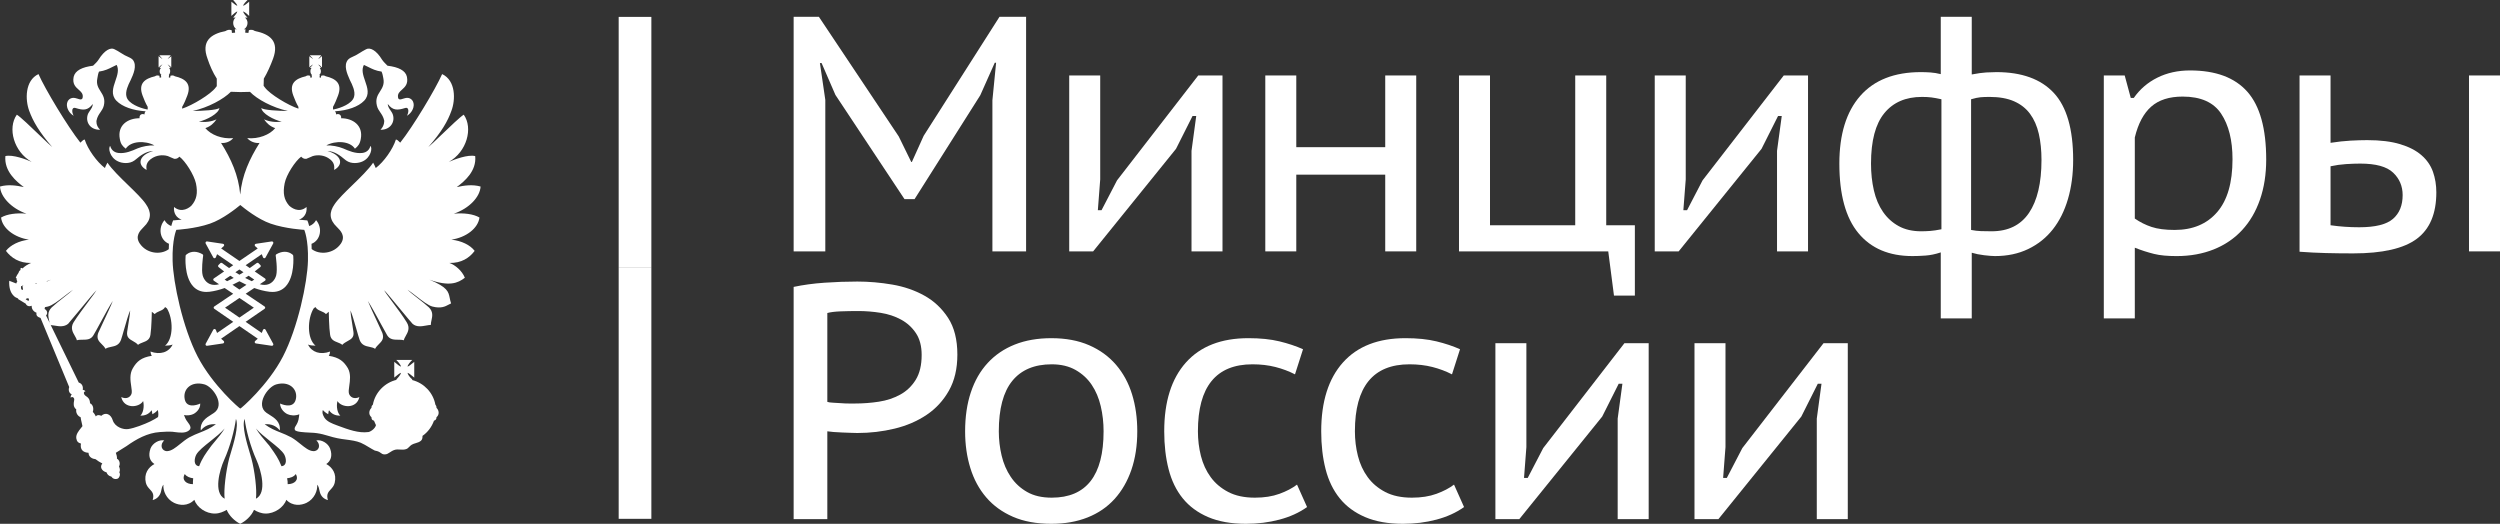 <svg width="210" height="44" viewBox="0 0 210 44" fill="none" xmlns="http://www.w3.org/2000/svg">
<rect x="0" y="0" width="210" height="44" fill="#333333" stroke="none"/>
<path fill-rule="evenodd" clip-rule="evenodd" d="M24.602 21.415C24.591 21.403 24.344 21.149 23.912 21.149C23.688 21.149 23.453 21.221 23.218 21.356C23.176 21.378 23.151 21.425 23.159 21.472C23.161 21.484 23.329 22.634 23.201 23.127C23.105 23.499 22.788 23.933 22.212 23.933C22.089 23.933 21.963 23.914 21.83 23.877C21.83 23.877 21.825 23.877 21.825 23.874L22.259 23.582C22.292 23.56 22.312 23.525 22.312 23.486C22.312 23.447 22.292 23.412 22.259 23.39L21.398 22.801C21.669 22.597 21.842 22.452 21.864 22.432C21.889 22.41 21.906 22.381 21.906 22.348C21.906 22.317 21.894 22.285 21.869 22.263L21.716 22.108C21.694 22.086 21.662 22.074 21.635 22.074C21.61 22.074 21.583 22.084 21.563 22.098C21.56 22.099 21.542 22.113 21.51 22.137C21.422 22.201 21.233 22.341 20.98 22.516L20.635 22.277L21.988 21.352L22.094 21.619C22.112 21.661 22.148 21.69 22.198 21.693H22.203C22.245 21.693 22.285 21.668 22.304 21.632L22.949 20.452C22.971 20.413 22.966 20.366 22.941 20.329C22.919 20.298 22.883 20.28 22.845 20.28H22.828L21.494 20.479C21.449 20.484 21.41 20.516 21.398 20.56C21.388 20.602 21.4 20.648 21.432 20.68L21.649 20.87L20.111 21.921L18.577 20.87L18.792 20.68C18.824 20.648 18.839 20.602 18.824 20.56C18.814 20.516 18.777 20.484 18.73 20.479L17.396 20.28H17.379C17.34 20.28 17.302 20.298 17.283 20.329C17.258 20.366 17.255 20.413 17.275 20.452L17.917 21.632C17.94 21.668 17.979 21.693 18.021 21.693H18.029C18.073 21.69 18.112 21.661 18.13 21.619L18.236 21.352L19.589 22.277L19.244 22.516C18.895 22.277 18.668 22.103 18.663 22.098C18.641 22.084 18.616 22.074 18.592 22.074C18.56 22.074 18.53 22.086 18.508 22.108L18.352 22.263C18.33 22.285 18.318 22.317 18.318 22.348C18.32 22.381 18.335 22.41 18.357 22.432C18.36 22.435 18.367 22.44 18.376 22.448C18.431 22.494 18.59 22.625 18.826 22.801L17.962 23.39C17.932 23.412 17.912 23.447 17.912 23.486C17.915 23.525 17.932 23.56 17.964 23.582L18.399 23.874C18.399 23.877 18.396 23.877 18.394 23.877C18.261 23.914 18.135 23.933 18.014 23.933C17.438 23.933 17.12 23.499 17.023 23.127C16.906 22.675 17.039 21.674 17.062 21.498L17.065 21.48C17.065 21.475 17.066 21.472 17.066 21.472C17.073 21.425 17.05 21.378 17.009 21.356C16.772 21.221 16.536 21.149 16.314 21.149C15.882 21.149 15.633 21.403 15.623 21.415C15.603 21.433 15.591 21.459 15.591 21.484C15.584 21.555 15.452 23.216 16.226 24.056C16.512 24.366 16.885 24.523 17.337 24.523C17.416 24.523 17.502 24.52 17.587 24.509C18.026 24.456 18.456 24.341 18.871 24.194L19.588 24.675L17.999 25.744C17.967 25.768 17.947 25.803 17.947 25.842C17.947 25.879 17.964 25.916 17.999 25.938L19.592 27.034L18.234 27.969L18.13 27.707C18.112 27.667 18.073 27.638 18.029 27.636L18.028 27.634L18.026 27.633C18.026 27.633 18.024 27.633 18.021 27.633C17.979 27.633 17.94 27.657 17.917 27.694L17.275 28.876C17.255 28.913 17.258 28.962 17.283 28.997C17.302 29.028 17.34 29.046 17.379 29.046H17.396L18.73 28.849C18.777 28.842 18.814 28.81 18.824 28.768C18.839 28.724 18.824 28.677 18.792 28.645L18.572 28.451L20.111 27.392L21.652 28.451L21.432 28.645C21.398 28.677 21.385 28.724 21.398 28.768C21.41 28.81 21.447 28.842 21.494 28.849L22.828 29.046H22.845C22.883 29.046 22.919 29.028 22.941 28.997C22.966 28.962 22.968 28.913 22.949 28.876L22.304 27.694C22.285 27.657 22.245 27.633 22.203 27.633L22.2 27.633L22.199 27.634L22.198 27.636C22.148 27.638 22.112 27.667 22.094 27.707L21.988 27.969L20.632 27.034L22.225 25.938C22.257 25.916 22.277 25.879 22.277 25.842C22.277 25.803 22.257 25.768 22.225 25.744L20.637 24.675L21.356 24.194C21.768 24.341 22.2 24.456 22.638 24.509C22.724 24.52 22.808 24.523 22.887 24.523C23.34 24.523 23.715 24.366 23.999 24.056C24.774 23.216 24.64 21.555 24.634 21.484C24.631 21.459 24.618 21.433 24.602 21.415ZM21.15 23.621C20.963 23.537 20.775 23.445 20.59 23.346L20.653 23.306C20.732 23.256 20.807 23.208 20.882 23.162L21.356 23.484L21.15 23.621ZM20.111 24.321L19.525 23.924C19.731 23.828 19.925 23.727 20.111 23.626C20.298 23.727 20.494 23.828 20.701 23.924L20.111 24.321ZM21.323 25.845L20.111 26.677L18.903 25.845L20.111 25.029L21.323 25.845ZM18.871 23.484L19.343 23.162C19.434 23.22 19.53 23.282 19.634 23.346C19.449 23.445 19.263 23.537 19.076 23.621L18.871 23.484ZM20.111 22.636L20.452 22.867C20.369 22.921 20.279 22.975 20.187 23.03C20.162 23.045 20.137 23.061 20.111 23.076C20.093 23.065 20.075 23.054 20.058 23.043L20.022 23.021C19.936 22.969 19.853 22.918 19.772 22.867L20.111 22.636Z" fill="white"/>
<path fill-rule="evenodd" clip-rule="evenodd" d="M40.276 18.273C39.779 17.976 38.956 17.87 38.123 17.951C39.431 17.501 40.323 16.534 40.369 15.669C39.688 15.475 38.979 15.579 38.366 15.716C39.001 15.244 40.044 14.379 39.917 13.111C39.305 12.962 38.179 13.389 37.704 13.598C39.211 12.755 39.755 10.763 38.956 9.633C38.672 9.799 37.783 10.652 37.041 11.364C36.547 11.838 36.117 12.25 35.978 12.352C37.092 11.085 37.613 10.174 37.914 9.321C38.273 8.39 38.295 6.766 37.139 6.223C36.593 7.469 34.681 10.657 33.617 11.984C33.587 11.957 33.559 11.928 33.53 11.9C33.449 11.816 33.368 11.735 33.256 11.719C33.002 12.527 32.249 13.598 31.564 14.114C31.555 14.095 31.542 14.067 31.527 14.033C31.488 13.942 31.428 13.806 31.344 13.664C30.964 14.229 30.268 14.904 29.602 15.55C28.992 16.142 28.407 16.71 28.113 17.145C27.637 17.823 27.637 18.436 28.299 19.069L28.322 19.092C28.594 19.362 29.061 19.825 28.634 20.462C28.037 21.332 26.834 21.432 26.179 20.921C26.179 20.767 26.174 20.619 26.167 20.482C26.938 20.184 27.118 19.14 26.55 18.492C26.424 18.73 26.22 18.905 25.972 18.99C25.909 18.733 25.852 18.601 25.842 18.578L25.841 18.575L25.811 18.511L25.744 18.509C25.744 18.509 25.723 18.507 25.689 18.504C25.595 18.498 25.385 18.482 25.108 18.45C25.535 18.31 25.809 17.917 25.749 17.386C25.09 17.951 24.429 17.411 24.278 17.261C23.863 16.777 23.747 16.234 23.909 15.404C24.048 14.679 24.801 13.527 25.298 13.158C25.304 13.164 25.311 13.171 25.318 13.178C25.39 13.249 25.504 13.363 25.725 13.343C25.808 13.317 25.923 13.265 26.039 13.212C26.119 13.176 26.2 13.139 26.271 13.111C26.77 12.962 27.256 13.077 27.57 13.274C28.118 13.607 28.091 13.975 28.071 14.25L28.069 14.276C28.933 13.792 28.634 12.986 27.501 12.687C28.117 12.687 28.646 13.13 28.918 13.358C28.988 13.417 29.041 13.461 29.074 13.48C29.504 13.792 30.117 13.723 30.475 13.551C31.162 13.226 31.3 12.421 31.114 12.259C31.045 12.549 30.826 12.802 30.428 12.849C29.853 12.916 29.294 12.672 28.849 12.478L28.82 12.466C28.439 12.305 27.822 12.19 27.407 12.215C28.183 11.787 29.388 11.834 29.815 12.49C30.072 12.284 30.233 12.097 30.305 11.672C30.524 10.522 29.62 9.932 28.657 9.932C28.682 9.655 28.484 9.517 28.23 9.611C28.23 9.493 28.198 9.402 28.133 9.355C28.143 9.354 28.154 9.352 28.166 9.349C28.18 9.346 28.194 9.343 28.205 9.343C29.178 9.276 30.094 8.977 30.59 8.459C31.067 7.953 30.866 7.371 30.668 6.8C30.505 6.328 30.344 5.862 30.568 5.451C30.698 5.508 30.819 5.568 30.939 5.629C31.258 5.79 31.573 5.948 32.051 6.014C32.12 6.155 32.179 6.429 32.201 6.579C32.303 7.079 32.115 7.376 31.925 7.676C31.724 7.992 31.522 8.31 31.658 8.871C31.713 9.106 31.825 9.268 31.942 9.437C32.072 9.624 32.206 9.819 32.273 10.129C32.273 10.129 32.32 10.541 31.959 10.901C32.795 10.922 33.234 10.22 32.977 9.564C32.936 9.469 32.872 9.375 32.807 9.279C32.691 9.108 32.572 8.932 32.572 8.734C33.002 9.299 33.385 9.276 34.044 9.068C34.345 8.977 34.37 9.392 34.182 9.726C34.634 9.458 34.753 9.021 34.753 8.827C34.753 8.365 34.392 8.147 34.044 8.24C33.994 8.245 33.933 8.266 33.867 8.289C33.673 8.355 33.448 8.431 33.431 8.147C33.396 7.862 33.572 7.705 33.765 7.533C34.018 7.307 34.301 7.054 34.182 6.454C34.069 5.923 33.476 5.633 32.55 5.52C32.536 5.506 32.519 5.489 32.5 5.47L32.499 5.469C32.389 5.361 32.206 5.18 32.1 5.024C31.591 4.184 31.068 3.965 30.754 4.137C30.546 4.24 30.394 4.337 30.247 4.43C30.132 4.502 30.02 4.573 29.887 4.643C29.817 4.68 29.747 4.711 29.677 4.742C29.505 4.819 29.342 4.892 29.225 5.024C28.845 5.49 29.159 6.198 29.37 6.676C29.384 6.707 29.398 6.737 29.41 6.766L29.421 6.787C29.567 7.072 29.883 7.687 29.737 8.147C29.573 8.711 28.634 9.068 28.069 9.184C28.05 9.184 28.036 9.187 28.021 9.19C28.006 9.193 27.991 9.196 27.973 9.196V8.977C28.136 8.687 28.276 8.343 28.393 8.031C28.775 7.016 28.205 6.604 27.363 6.407C27.256 6.339 27.14 6.314 27.003 6.36H26.977L26.955 6.532L26.839 6.498L26.864 6.292H26.814C26.911 6.223 26.955 6.108 26.955 5.992C26.955 5.867 26.911 5.774 26.864 5.705H26.977L26.93 5.658C26.912 5.615 26.871 5.574 26.809 5.513L26.792 5.496C26.77 5.474 26.747 5.427 26.747 5.405L26.752 5.41C26.773 5.431 26.795 5.453 26.839 5.474C26.855 5.489 26.873 5.505 26.891 5.52C26.927 5.551 26.963 5.582 26.977 5.611L27.047 5.658V4.714L26.977 4.771C26.968 4.78 26.95 4.795 26.928 4.811C26.899 4.834 26.866 4.86 26.839 4.886C26.811 4.914 26.792 4.925 26.776 4.935C26.766 4.941 26.756 4.946 26.747 4.956C26.747 4.942 26.756 4.927 26.768 4.907C26.775 4.894 26.783 4.879 26.792 4.862C26.864 4.818 26.911 4.747 26.93 4.714L26.977 4.643H26.029L26.076 4.714C26.103 4.734 26.135 4.768 26.167 4.801C26.187 4.823 26.208 4.845 26.226 4.862C26.249 4.908 26.271 4.933 26.296 4.956C26.287 4.948 26.275 4.942 26.263 4.937C26.241 4.927 26.217 4.916 26.201 4.886C26.159 4.862 26.127 4.838 26.099 4.817C26.073 4.798 26.051 4.782 26.029 4.771L25.982 4.714V5.658L26.029 5.611L26.035 5.605L26.047 5.594C26.088 5.555 26.131 5.514 26.201 5.474C26.213 5.463 26.231 5.451 26.248 5.44C26.265 5.428 26.283 5.416 26.296 5.405C26.283 5.417 26.27 5.435 26.258 5.453C26.248 5.469 26.237 5.485 26.226 5.496C26.193 5.546 26.154 5.582 26.119 5.616C26.104 5.63 26.089 5.644 26.076 5.658L26.029 5.705H26.179C26.098 5.774 26.076 5.867 26.076 5.992C26.076 6.108 26.12 6.223 26.201 6.292H26.179L26.201 6.498L26.076 6.532L26.051 6.36H26.029C25.89 6.314 25.774 6.339 25.68 6.407C24.823 6.604 24.256 7.016 24.638 8.031C24.755 8.343 24.895 8.687 25.067 8.977V9.127C24.209 8.849 22.667 7.915 22.252 7.35C22.205 7.294 22.17 7.248 22.148 7.213L22.144 7.215L22.161 6.604C22.46 6.108 22.727 5.496 22.937 4.933C23.48 3.469 22.679 2.86 21.407 2.604C21.279 2.514 21.116 2.467 20.908 2.535L20.864 2.766L20.598 2.744L20.62 2.445C20.573 2.467 20.528 2.467 20.481 2.467C20.664 2.376 20.793 2.154 20.793 1.926C20.793 1.764 20.711 1.567 20.573 1.477H20.793C20.664 1.361 20.457 1.118 20.412 0.958C20.573 1.002 20.817 1.221 20.931 1.339V0.14C20.911 0.156 20.888 0.176 20.862 0.198C20.736 0.304 20.545 0.466 20.412 0.484C20.457 0.349 20.664 0.116 20.793 0H19.587C19.608 0.026 19.635 0.057 19.666 0.091C19.773 0.214 19.918 0.379 19.935 0.484C19.835 0.468 19.691 0.348 19.569 0.246C19.519 0.205 19.473 0.167 19.436 0.14V1.339L19.454 1.323L19.466 1.311C19.598 1.19 19.805 0.999 19.935 0.958C19.916 1.09 19.755 1.279 19.646 1.406C19.624 1.433 19.603 1.457 19.587 1.477H19.795C19.656 1.567 19.587 1.764 19.587 1.926C19.587 2.154 19.703 2.376 19.889 2.467C19.842 2.467 19.795 2.467 19.726 2.445L19.75 2.744L19.483 2.766L19.458 2.535C19.251 2.467 19.091 2.514 18.95 2.604C17.69 2.86 16.888 3.469 17.433 4.933C17.619 5.496 17.886 6.108 18.209 6.604V7.238C18.2 7.247 18.19 7.26 18.179 7.275C18.163 7.298 18.144 7.324 18.118 7.35C17.712 7.915 16.159 8.849 15.302 9.127V8.977C15.475 8.687 15.615 8.343 15.732 8.031C16.114 7.016 15.546 6.604 14.689 6.407C14.593 6.339 14.482 6.314 14.341 6.36H14.319L14.294 6.532L14.178 6.498L14.2 6.292H14.178C14.247 6.223 14.294 6.108 14.294 5.992C14.294 5.867 14.272 5.774 14.2 5.705H14.341L14.294 5.658L14.287 5.651C14.242 5.607 14.198 5.563 14.156 5.496C14.146 5.486 14.134 5.472 14.121 5.457C14.105 5.438 14.088 5.418 14.074 5.405C14.086 5.416 14.105 5.427 14.125 5.438C14.146 5.45 14.166 5.462 14.178 5.474C14.239 5.515 14.283 5.557 14.325 5.596L14.341 5.611L14.388 5.658V4.714L14.341 4.771C14.313 4.784 14.286 4.805 14.254 4.83C14.232 4.848 14.207 4.867 14.178 4.886C14.164 4.916 14.136 4.927 14.111 4.937C14.097 4.942 14.084 4.947 14.075 4.955L14.076 4.954L14.08 4.95L14.087 4.945C14.11 4.925 14.137 4.901 14.156 4.862C14.173 4.845 14.19 4.824 14.208 4.802C14.236 4.769 14.265 4.734 14.294 4.714L14.341 4.643H13.392L13.437 4.714C13.459 4.747 13.518 4.818 13.565 4.862C13.61 4.908 13.632 4.933 13.632 4.956C13.623 4.947 13.614 4.941 13.604 4.935C13.588 4.926 13.569 4.914 13.543 4.886C13.52 4.868 13.494 4.85 13.471 4.833C13.435 4.807 13.404 4.784 13.392 4.771L13.321 4.714V5.658L13.392 5.611C13.408 5.576 13.458 5.538 13.508 5.501C13.52 5.492 13.531 5.483 13.543 5.474C13.586 5.452 13.608 5.429 13.629 5.408L13.632 5.405C13.632 5.427 13.61 5.474 13.565 5.496C13.543 5.53 13.517 5.558 13.494 5.584C13.47 5.61 13.448 5.634 13.437 5.658L13.392 5.705H13.518C13.459 5.774 13.412 5.867 13.412 5.992C13.412 6.108 13.459 6.223 13.565 6.292H13.518L13.543 6.498L13.412 6.532L13.392 6.36H13.367C13.227 6.314 13.114 6.339 13.019 6.407C12.162 6.604 11.594 7.016 11.977 8.031C12.093 8.343 12.234 8.687 12.407 8.977V9.196C12.386 9.196 12.368 9.192 12.351 9.189C12.337 9.186 12.324 9.184 12.313 9.184C11.745 9.068 10.796 8.711 10.633 8.147C10.49 7.7 10.787 7.107 10.934 6.813C10.943 6.796 10.95 6.78 10.958 6.766L10.973 6.733C11.194 6.257 11.54 5.509 11.157 5.024C11.033 4.894 10.87 4.821 10.698 4.745C10.627 4.713 10.554 4.681 10.482 4.643C10.356 4.576 10.25 4.508 10.141 4.439C9.991 4.343 9.836 4.244 9.616 4.137C9.312 3.965 8.793 4.184 8.27 5.024C8.175 5.179 7.987 5.358 7.873 5.466C7.852 5.487 7.832 5.505 7.817 5.52C6.904 5.633 6.313 5.923 6.187 6.454C6.067 7.056 6.352 7.309 6.609 7.535C6.803 7.707 6.981 7.864 6.95 8.147C6.932 8.433 6.699 8.354 6.505 8.287C6.441 8.266 6.382 8.245 6.335 8.24C5.975 8.147 5.617 8.365 5.617 8.827C5.617 9.021 5.745 9.458 6.187 9.726C6.002 9.392 6.024 8.977 6.335 9.068C6.995 9.276 7.365 9.299 7.795 8.734C7.795 8.94 7.673 9.122 7.554 9.299C7.494 9.388 7.435 9.475 7.393 9.564C7.136 10.22 7.563 10.922 8.411 10.901C8.027 10.541 8.107 10.129 8.107 10.129C8.17 9.814 8.306 9.618 8.438 9.428C8.552 9.262 8.663 9.102 8.722 8.871C8.853 8.312 8.651 7.995 8.451 7.68C8.26 7.379 8.071 7.082 8.178 6.579C8.2 6.429 8.248 6.155 8.316 6.014C8.81 5.946 9.135 5.781 9.46 5.616C9.571 5.56 9.681 5.504 9.799 5.451C10.013 5.86 9.855 6.321 9.694 6.79C9.498 7.365 9.297 7.95 9.776 8.459C10.275 8.977 11.201 9.276 12.162 9.343C12.173 9.343 12.187 9.347 12.202 9.35C12.215 9.353 12.228 9.357 12.239 9.358C12.172 9.402 12.138 9.493 12.138 9.611C11.886 9.517 11.688 9.655 11.723 9.932C10.727 9.932 9.848 10.522 10.065 11.672C10.134 12.097 10.297 12.284 10.565 12.49C10.982 11.834 12.187 11.787 12.973 12.215C12.545 12.19 11.93 12.305 11.549 12.466L11.529 12.475C11.09 12.669 10.533 12.916 9.952 12.849C9.544 12.802 9.337 12.549 9.255 12.259C9.07 12.421 9.209 13.226 9.903 13.551C10.251 13.723 10.866 13.792 11.293 13.48C11.327 13.461 11.381 13.415 11.453 13.355C11.727 13.127 12.255 12.687 12.871 12.687C11.745 12.986 11.431 13.792 12.313 14.276C12.278 13.998 12.234 13.617 12.8 13.274C13.114 13.077 13.61 12.962 14.099 13.111C14.171 13.14 14.252 13.177 14.332 13.213C14.447 13.265 14.56 13.317 14.642 13.343C14.867 13.363 14.982 13.246 15.053 13.175C15.057 13.17 15.061 13.166 15.066 13.162L15.069 13.158C15.569 13.527 16.297 14.679 16.46 15.404C16.633 16.234 16.507 16.777 16.09 17.261C15.951 17.411 15.28 17.951 14.62 17.386C14.559 17.914 14.832 18.308 15.26 18.45C14.987 18.48 14.778 18.496 14.678 18.503C14.637 18.506 14.615 18.508 14.613 18.509L14.546 18.511L14.519 18.575C14.511 18.588 14.454 18.72 14.386 18.988C14.146 18.897 13.943 18.727 13.82 18.492C13.252 19.138 13.427 20.174 14.191 20.477C14.183 20.619 14.178 20.772 14.178 20.929C13.524 21.43 12.333 21.327 11.745 20.462C11.316 19.839 11.764 19.382 12.031 19.11C12.045 19.096 12.058 19.082 12.071 19.069C12.73 18.436 12.73 17.823 12.254 17.145C11.961 16.71 11.377 16.143 10.768 15.552C10.101 14.906 9.405 14.23 9.025 13.664C8.907 13.86 8.838 14.045 8.813 14.114C8.131 13.598 7.365 12.527 7.114 11.719C7.007 11.735 6.921 11.82 6.835 11.905C6.808 11.932 6.781 11.959 6.753 11.984C5.698 10.657 3.777 7.469 3.233 6.223C2.085 6.766 2.107 8.39 2.458 9.321C2.767 10.174 3.29 11.085 4.389 12.352C4.253 12.252 3.835 11.85 3.349 11.384C2.605 10.668 1.702 9.801 1.413 9.633C0.615 10.763 1.158 12.755 2.662 13.598C2.201 13.389 1.065 12.962 0.452 13.111C0.336 14.379 1.366 15.244 2.004 15.716C1.391 15.579 0.684 15.475 0 15.669C0.047 16.534 0.949 17.501 2.223 17.951C1.413 17.87 0.591 17.976 0.091 18.273C0.186 19.172 1.205 19.946 2.431 20.131C1.608 20.221 0.879 20.58 0.499 21.074C0.949 21.661 1.608 22.11 2.618 22.088C2.386 22.169 2.119 22.329 1.89 22.548C1.865 22.525 1.818 22.503 1.774 22.503C1.724 22.525 1.704 22.594 1.724 22.641V22.675C1.628 22.744 1.573 22.822 1.564 22.906C1.47 23.039 1.374 23.196 1.321 23.331C1.334 23.337 1.345 23.346 1.357 23.355C1.368 23.363 1.379 23.372 1.391 23.378C1.381 23.457 1.398 23.545 1.457 23.631C1.417 23.674 1.395 23.735 1.373 23.798L1.366 23.815L0.776 23.584C0.744 24.118 0.862 24.557 1.134 24.83C1.249 24.961 1.373 25.011 1.451 25.041C1.516 25.067 1.548 25.081 1.517 25.118L2.157 25.508C2.27 25.751 2.503 25.751 2.662 25.682V25.729C2.662 25.982 2.838 26.188 3.068 26.27C3.023 26.479 3.115 26.616 3.406 26.709L5.814 32.514C5.72 32.789 5.814 33.033 6.024 33.123C5.975 33.192 5.931 33.263 5.931 33.401C6.024 33.333 6.163 33.308 6.232 33.505C6.245 33.544 6.233 33.608 6.219 33.687C6.184 33.885 6.133 34.177 6.407 34.391C6.358 34.657 6.499 34.932 6.775 35.05C6.775 35.131 6.82 35.321 6.861 35.496C6.89 35.617 6.917 35.731 6.926 35.796C6.891 35.846 6.846 35.901 6.798 35.96C6.61 36.192 6.368 36.491 6.407 36.811C6.455 37.101 6.568 37.192 6.8 37.26C6.706 37.779 6.995 38.01 7.437 38.035C7.437 38.413 7.795 38.55 8.027 38.572L8.029 38.573C8.248 38.735 8.341 38.803 8.596 38.931C8.363 39.206 8.526 39.565 8.953 39.681C9.001 39.84 9.117 39.98 9.359 40.037C9.5 40.267 9.752 40.267 9.903 40.199C9.996 40.152 10.159 39.887 10.018 39.656C10.112 39.54 10.065 39.322 9.996 39.184C10.134 38.931 10.018 38.619 9.823 38.529C9.848 38.388 9.776 38.17 9.73 38.035C9.867 37.949 10.017 37.854 10.158 37.766L10.161 37.764L10.163 37.763L10.164 37.762C10.365 37.636 10.545 37.523 10.633 37.469C11.456 36.883 12.382 36.362 13.437 36.292C13.704 36.268 14.2 36.246 14.482 36.268C14.543 36.275 14.607 36.283 14.674 36.292C15.073 36.343 15.549 36.404 15.845 36.177C15.951 36.108 16.021 35.993 15.998 35.877C15.971 35.726 15.866 35.587 15.763 35.45C15.685 35.346 15.609 35.244 15.569 35.14C15.544 35.067 15.499 34.961 15.455 34.866C15.756 34.919 16.033 34.875 16.205 34.794C16.391 34.725 16.843 34.391 16.82 33.897C16.46 34.069 15.591 34.3 15.499 33.423C15.405 32.652 16.09 31.996 17.157 32.284C17.886 32.468 18.95 34.011 17.977 34.681C17.91 34.727 17.838 34.772 17.764 34.818C17.313 35.101 16.787 35.431 16.868 36.155C17.179 35.774 17.594 35.59 18.138 35.637C17.656 35.991 17.242 36.156 16.807 36.331C16.52 36.445 16.224 36.564 15.892 36.742C15.616 36.903 15.367 37.104 15.133 37.293C14.748 37.603 14.404 37.881 14.05 37.895C13.61 37.917 13.367 37.398 13.795 36.996C13.367 36.904 12.8 37.239 12.637 37.686C12.429 38.297 12.59 38.734 12.973 38.978C12.454 39.253 12.071 39.796 12.254 40.567C12.322 40.816 12.462 40.967 12.592 41.107C12.794 41.325 12.972 41.517 12.824 42.007C13.183 41.913 13.412 41.673 13.518 41.326L13.525 41.291C13.57 41.062 13.616 40.827 13.728 40.717C13.679 41.201 13.958 41.913 14.62 42.238C15.069 42.456 15.779 42.547 16.322 41.985C16.542 42.618 17.292 43.159 18.07 43.137C18.428 43.137 18.777 42.984 19.044 42.828C19.229 43.297 19.703 43.771 20.177 43.999C20.664 43.771 21.141 43.297 21.336 42.828C21.593 42.984 21.951 43.137 22.299 43.137C23.05 43.159 23.838 42.618 24.048 41.985C24.591 42.547 25.298 42.456 25.749 42.238C26.412 41.913 26.689 41.201 26.643 40.717C26.761 40.824 26.807 41.051 26.853 41.275C26.857 41.292 26.86 41.309 26.864 41.326C26.955 41.673 27.184 41.913 27.545 42.007C27.399 41.521 27.578 41.328 27.778 41.112C27.909 40.97 28.05 40.819 28.113 40.567C28.299 39.796 27.916 39.253 27.407 38.978C27.778 38.734 27.953 38.297 27.73 37.686C27.57 37.239 27.003 36.904 26.572 36.996C27.003 37.398 26.77 37.917 26.317 37.895C25.965 37.881 25.623 37.605 25.239 37.296C25.004 37.106 24.753 36.904 24.475 36.742C24.144 36.563 23.847 36.445 23.56 36.33C23.125 36.156 22.71 35.99 22.23 35.637C22.773 35.59 23.203 35.774 23.502 36.155C23.583 35.43 23.055 35.1 22.602 34.817C22.529 34.771 22.457 34.726 22.39 34.681C21.43 34.011 22.484 32.468 23.225 32.284C24.278 31.996 24.974 32.652 24.87 33.423C24.755 34.3 23.909 34.069 23.527 33.897C23.527 34.391 23.976 34.725 24.164 34.794C24.381 34.898 24.781 34.951 25.142 34.799C25.139 34.824 25.135 34.849 25.131 34.873C25.122 34.933 25.115 34.986 25.115 35.003C25.078 35.395 24.949 35.6 24.855 35.752C24.769 35.89 24.711 35.983 24.777 36.13C24.909 36.285 25.532 36.315 26.035 36.34C26.284 36.352 26.503 36.363 26.619 36.386C26.968 36.432 27.287 36.526 27.605 36.619C27.848 36.69 28.09 36.761 28.346 36.811C28.582 36.86 28.823 36.892 29.064 36.923C29.496 36.98 29.924 37.036 30.305 37.192C30.521 37.284 30.753 37.424 30.981 37.561C31.154 37.665 31.325 37.768 31.485 37.848C31.782 37.897 31.898 37.983 31.993 38.054C32.079 38.118 32.149 38.17 32.32 38.17C32.493 38.17 32.609 38.092 32.744 38.001C32.861 37.922 32.993 37.833 33.187 37.779C33.322 37.747 33.465 37.755 33.609 37.763C33.771 37.773 33.935 37.782 34.088 37.733C34.211 37.705 34.294 37.621 34.38 37.532C34.443 37.468 34.507 37.402 34.59 37.354C34.688 37.295 34.803 37.261 34.92 37.226C35.078 37.179 35.239 37.131 35.366 37.017C35.482 36.916 35.504 36.72 35.486 36.583L35.491 36.614C35.933 36.305 36.269 35.856 36.455 35.335C36.571 35.312 36.662 35.209 36.662 35.094V35.05C36.778 34.956 36.847 34.816 36.847 34.681C36.847 34.507 36.778 34.37 36.662 34.254V34.207C36.662 34.116 36.615 34.047 36.571 33.988C36.386 32.986 35.62 32.18 34.634 31.927V31.88H34.612C34.612 31.834 34.59 31.809 34.555 31.809C34.414 31.672 34.251 31.456 34.232 31.315C34.349 31.35 34.523 31.494 34.663 31.61C34.714 31.652 34.76 31.691 34.797 31.718V30.394C34.76 30.422 34.714 30.46 34.663 30.502C34.524 30.618 34.349 30.763 34.232 30.797C34.251 30.635 34.506 30.347 34.634 30.232H33.281C33.407 30.347 33.661 30.635 33.684 30.797C33.565 30.763 33.39 30.617 33.251 30.502C33.2 30.46 33.155 30.422 33.118 30.394V31.718C33.155 31.691 33.2 31.653 33.25 31.611C33.39 31.496 33.565 31.35 33.684 31.315C33.661 31.477 33.407 31.765 33.281 31.88L33.328 31.903C32.32 32.133 31.508 32.964 31.322 33.988C31.253 34.047 31.206 34.116 31.206 34.207V34.254C31.09 34.37 31.021 34.507 31.021 34.681C31.021 34.816 31.09 34.956 31.206 35.05V35.094C31.206 35.244 31.3 35.312 31.414 35.335C31.461 35.462 31.517 35.59 31.576 35.706L31.576 35.703L31.576 35.701L31.576 35.698L31.577 35.695C31.579 35.691 31.582 35.688 31.591 35.681C31.508 36.062 31.045 36.292 30.941 36.292C30.13 36.406 29.233 36.073 28.409 35.768L28.368 35.752C28.334 35.739 28.299 35.727 28.264 35.713C27.91 35.581 27.478 35.42 27.256 35.094C27.106 34.834 27.042 34.669 27.118 34.438C27.209 34.553 27.363 34.681 27.57 34.794C27.578 34.756 27.583 34.717 27.587 34.678C27.598 34.6 27.607 34.522 27.637 34.46C27.849 34.772 28.183 34.932 28.587 34.91C28.346 34.704 28.23 34.16 28.346 33.689C28.682 34.254 29.956 34.37 30.188 33.355C29.712 33.576 29.41 33.333 29.319 33.079C29.265 32.925 29.299 32.687 29.339 32.41C29.404 31.959 29.483 31.405 29.225 30.935C28.889 30.372 28.509 30.026 27.617 29.888C27.686 29.782 27.708 29.689 27.73 29.529C26.911 29.829 26.201 29.598 25.866 28.942C26.029 29.011 26.271 29.036 26.503 29.036C25.774 28.446 25.819 26.776 26.343 25.913C26.37 25.895 26.39 25.877 26.408 25.86C26.436 25.834 26.461 25.811 26.503 25.798C26.592 25.976 26.779 26.056 26.968 26.137C27.12 26.201 27.274 26.267 27.382 26.385C27.439 26.328 27.479 26.298 27.522 26.265C27.55 26.243 27.58 26.22 27.617 26.188C27.617 26.188 27.637 27.56 27.73 28.124C27.791 28.543 28.081 28.655 28.361 28.763C28.504 28.819 28.645 28.873 28.751 28.967C28.877 28.829 29.038 28.741 29.191 28.656C29.489 28.493 29.758 28.345 29.689 27.881C29.654 27.613 29.611 27.355 29.571 27.112C29.507 26.719 29.449 26.366 29.435 26.073C29.563 26.338 29.768 27.054 29.944 27.669C30.052 28.046 30.149 28.387 30.211 28.561C30.381 29.001 30.718 29.071 31.034 29.136C31.208 29.172 31.376 29.207 31.508 29.301C31.588 29.145 31.709 29.025 31.825 28.909C32.062 28.673 32.284 28.453 32.12 27.974C32.092 27.9 31.915 27.518 31.702 27.061C31.383 26.375 30.985 25.52 30.895 25.277C31.133 25.624 31.644 26.561 32.047 27.302C32.25 27.674 32.427 27.998 32.527 28.171C32.751 28.532 33.099 28.534 33.435 28.536C33.603 28.537 33.769 28.538 33.916 28.583C33.94 28.47 34.008 28.351 34.08 28.223C34.257 27.912 34.465 27.546 34.16 27.066C33.868 26.582 33.365 25.905 32.951 25.349C32.594 24.871 32.305 24.482 32.273 24.381C32.411 24.511 33.057 25.291 33.644 25.999C34.137 26.595 34.589 27.14 34.659 27.203C34.992 27.494 35.435 27.412 35.804 27.344C35.946 27.318 36.078 27.294 36.188 27.294C36.188 27.168 36.216 27.037 36.245 26.902C36.32 26.559 36.4 26.192 36.028 25.82C35.796 25.602 35.421 25.309 35.07 25.034C34.697 24.741 34.35 24.47 34.232 24.334C34.471 24.497 34.724 24.692 34.974 24.886C35.485 25.28 35.985 25.666 36.327 25.751C37.048 25.935 37.4 25.744 37.685 25.589C37.757 25.55 37.824 25.513 37.892 25.486C37.835 25.319 37.805 25.171 37.778 25.034C37.669 24.497 37.595 24.128 36.072 23.493C37.727 24.081 38.457 23.791 39.048 23.331C38.816 22.744 38.226 22.25 37.749 22.088C38.759 22.11 39.431 21.661 39.871 21.074C39.5 20.58 38.759 20.221 37.914 20.131C39.164 19.946 40.16 19.172 40.276 18.273ZM23.766 29.95C22.511 32.374 20.212 34.349 20.185 34.32C20.157 34.349 17.858 32.374 16.603 29.95C15.348 27.527 14.543 23.722 14.499 21.904C14.454 20.086 14.813 19.307 14.813 19.307C14.813 19.307 16.381 19.222 17.636 18.786C18.7 18.42 19.859 17.492 20.185 17.221C20.508 17.492 21.669 18.42 22.736 18.786C23.989 19.222 25.557 19.307 25.557 19.307C25.557 19.307 25.916 20.086 25.868 21.904C25.824 23.722 25.019 27.527 23.766 29.95ZM23.885 38.194C24.048 38.506 24.142 39.116 23.643 39.162C23.395 38.518 23.105 38.111 22.753 37.62C22.707 37.556 22.66 37.49 22.613 37.423C22.56 37.361 22.507 37.3 22.453 37.237L22.452 37.236L22.452 37.236C22.113 36.842 21.761 36.434 21.499 35.993C21.814 36.36 22.275 36.727 22.713 37.076C23.224 37.483 23.704 37.865 23.885 38.194ZM21.499 41.892C21.593 41.179 21.407 39.587 21.116 38.506C21.084 38.391 21.041 38.247 20.992 38.082C20.73 37.206 20.299 35.762 20.548 35.187C20.664 36.087 21.025 37.491 21.546 38.644C21.916 39.472 22.46 41.396 21.499 41.892ZM19.251 38.506C18.974 39.587 18.777 41.179 18.871 41.892C17.907 41.396 18.453 39.472 18.824 38.644C19.343 37.491 19.703 36.087 19.819 35.187C20.073 35.766 19.634 37.225 19.371 38.1C19.324 38.257 19.282 38.395 19.251 38.506ZM17.708 37.507L17.664 37.566C17.284 38.083 16.98 38.495 16.727 39.162C16.228 39.116 16.322 38.506 16.485 38.194C16.666 37.864 17.147 37.481 17.659 37.074C18.096 36.726 18.556 36.359 18.871 35.993C18.64 36.381 18.339 36.74 18.044 37.092C17.951 37.203 17.859 37.313 17.769 37.423C17.748 37.451 17.728 37.479 17.708 37.507ZM12.637 29.529C12.662 29.689 12.684 29.782 12.753 29.888C11.861 30.026 11.481 30.372 11.157 30.935C10.869 31.416 10.954 31.986 11.022 32.442C11.062 32.705 11.095 32.931 11.048 33.079C10.958 33.333 10.658 33.576 10.184 33.355C10.414 34.37 11.688 34.254 12.024 33.689C12.138 34.16 12.024 34.704 11.791 34.91C12.187 34.932 12.523 34.772 12.73 34.46C12.762 34.523 12.772 34.602 12.783 34.682C12.788 34.72 12.793 34.758 12.8 34.794C13.019 34.681 13.16 34.553 13.252 34.438C13.286 34.551 13.331 34.816 13.276 35.032C13.106 35.148 12.913 35.254 12.614 35.406C12.138 35.637 11.273 35.971 10.774 36.04C10.367 36.108 9.66 35.877 9.475 35.312C9.312 34.772 8.862 34.6 8.502 34.932C8.411 34.863 8.156 34.816 8.05 34.981C8.05 34.981 7.936 34.725 7.795 34.6C7.889 34.322 7.817 33.988 7.563 33.875C7.548 33.499 7.382 33.384 7.243 33.287C7.181 33.244 7.125 33.205 7.089 33.148C7.02 33.033 7.02 32.893 7.183 32.871C7.114 32.768 6.973 32.745 6.95 32.745C6.995 32.514 6.926 32.227 6.614 32.133L3.868 26.5C4.043 26.316 3.952 26.051 3.752 25.957V25.913C3.767 25.875 3.771 25.844 3.775 25.815C3.775 25.81 3.776 25.805 3.777 25.8C3.851 25.788 3.94 25.771 4.019 25.751C4.386 25.665 4.891 25.275 5.406 24.878C5.654 24.687 5.903 24.495 6.141 24.334C6.018 24.46 5.712 24.701 5.374 24.968C5.003 25.261 4.593 25.584 4.345 25.82C3.966 26.195 4.048 26.57 4.124 26.918C4.137 26.975 4.149 27.032 4.16 27.088L4.263 27.306C4.359 27.312 4.466 27.33 4.58 27.349C4.944 27.411 5.376 27.484 5.72 27.203C5.776 27.149 6.117 26.737 6.525 26.243C7.155 25.482 7.946 24.526 8.107 24.381C8.063 24.475 7.803 24.823 7.477 25.259C7.05 25.831 6.508 26.555 6.187 27.066C5.895 27.538 6.105 27.899 6.283 28.207C6.361 28.341 6.433 28.465 6.455 28.583C6.604 28.538 6.772 28.537 6.942 28.536C7.281 28.534 7.626 28.532 7.842 28.171C7.966 27.966 8.191 27.554 8.439 27.098C8.82 26.397 9.258 25.592 9.475 25.277C9.388 25.532 8.95 26.465 8.621 27.166C8.428 27.576 8.273 27.906 8.248 27.974C8.085 28.453 8.307 28.673 8.544 28.909C8.661 29.025 8.782 29.145 8.862 29.301C8.994 29.207 9.162 29.172 9.337 29.136C9.655 29.071 9.993 29.001 10.159 28.561C10.218 28.393 10.31 28.07 10.414 27.709C10.592 27.085 10.804 26.343 10.937 26.073C10.922 26.364 10.864 26.715 10.8 27.104C10.76 27.35 10.717 27.61 10.68 27.881C10.619 28.341 10.882 28.491 11.168 28.653C11.318 28.738 11.475 28.827 11.594 28.967C11.707 28.874 11.85 28.82 11.995 28.765C12.283 28.657 12.576 28.546 12.637 28.124C12.73 27.56 12.753 26.188 12.753 26.188C12.795 26.225 12.828 26.25 12.861 26.274C12.901 26.304 12.941 26.334 12.997 26.385C13.1 26.266 13.253 26.2 13.405 26.135C13.591 26.055 13.776 25.975 13.864 25.798C13.908 25.811 13.934 25.834 13.963 25.861C13.981 25.878 14.001 25.895 14.027 25.913C14.548 26.776 14.593 28.446 13.864 29.036C14.074 29.036 14.341 29.011 14.502 28.942C14.178 29.598 13.459 29.829 12.637 29.529ZM4.3 23.493C4.217 23.527 4.125 23.567 4.039 23.603C4 23.62 3.962 23.636 3.927 23.651V23.618C3.989 23.596 4.06 23.573 4.13 23.55C4.188 23.531 4.247 23.512 4.3 23.493ZM16.181 9.321C17.48 9.043 18.799 8.318 19.392 7.709C19.884 7.739 20.518 7.743 21 7.717C21.585 8.331 22.887 9.043 24.186 9.321C23.432 9.321 22.114 9.252 21.951 9.068C21.998 9.54 23.006 10.072 23.665 10.22C23.119 10.289 22.613 10.22 22.181 10.026C22.415 10.36 22.679 10.613 23.119 10.763C22.657 11.328 21.709 11.694 20.767 11.603C21 11.881 21.43 12.053 21.803 12.006C20.958 13.348 20.33 14.723 20.183 16.318L20.177 16.315L20.175 16.32C20.034 14.723 19.412 13.348 18.569 12.006C18.95 12.053 19.37 11.881 19.587 11.603C18.639 11.694 17.723 11.328 17.248 10.763C17.69 10.613 17.954 10.36 18.187 10.026C17.769 10.22 17.248 10.289 16.704 10.22C17.364 10.072 18.384 9.54 18.428 9.068C18.256 9.252 16.937 9.321 16.181 9.321ZM24.846 39.818C25.137 40.315 24.732 40.67 24.164 40.67C24.164 40.477 24.164 40.407 24.117 40.174C24.381 40.15 24.691 40.051 24.846 39.818ZM16.205 40.67C15.638 40.67 15.233 40.315 15.522 39.818C15.672 40.042 15.971 40.147 16.228 40.174C16.205 40.407 16.205 40.477 16.205 40.67ZM3.068 23.837H2.976L2.973 23.833C2.969 23.827 2.965 23.821 2.959 23.815C2.977 23.811 2.995 23.809 3.013 23.806C3.038 23.803 3.063 23.8 3.085 23.793C3.083 23.808 3.075 23.823 3.068 23.837ZM2.386 25.277L2.157 25.142C2.247 25.036 2.339 25.036 2.431 25.095C2.431 25.164 2.431 25.233 2.386 25.277ZM1.934 24.312C1.92 24.312 1.915 24.32 1.908 24.332C1.903 24.339 1.898 24.348 1.89 24.356C1.749 24.334 1.749 24.172 1.774 24.034C1.841 24.034 1.89 24.011 1.934 23.965L1.956 23.989L1.89 24.034C1.901 24.081 1.906 24.127 1.912 24.173C1.917 24.219 1.923 24.265 1.934 24.312Z" fill="white"/>
<path fill-rule="evenodd" clip-rule="evenodd" d="M161.736 21.468C162.142 21.44 162.571 21.351 163.024 21.201V26.746H165.627V21.229C165.929 21.322 166.278 21.393 166.674 21.44C167.071 21.487 167.372 21.51 167.58 21.51C168.617 21.51 169.546 21.314 170.368 20.919C171.188 20.525 171.876 19.977 172.433 19.273C172.99 18.569 173.414 17.72 173.707 16.725C173.999 15.731 174.145 14.634 174.145 13.432C174.145 10.843 173.602 8.966 172.518 7.803C171.433 6.639 169.825 6.058 167.693 6.058C167.447 6.058 167.164 6.067 166.844 6.086C166.523 6.105 166.117 6.161 165.627 6.255V1.413H163.024V6.227C162.722 6.152 162.434 6.105 162.16 6.086C161.887 6.067 161.618 6.058 161.354 6.058C159.128 6.058 157.43 6.724 156.26 8.056C155.09 9.389 154.506 11.284 154.506 13.742C154.506 16.351 155.039 18.297 156.105 19.582C157.17 20.868 158.684 21.51 160.646 21.51C160.967 21.51 161.33 21.497 161.736 21.468ZM166.363 8.169C166.571 8.151 166.825 8.141 167.127 8.141C167.938 8.141 168.622 8.263 169.179 8.507C169.735 8.751 170.183 9.102 170.523 9.562C170.862 10.022 171.108 10.58 171.259 11.236C171.41 11.894 171.485 12.626 171.485 13.432C171.485 15.365 171.135 16.848 170.438 17.88C169.74 18.912 168.693 19.428 167.297 19.428C166.976 19.428 166.679 19.424 166.406 19.414C166.132 19.404 165.853 19.371 165.571 19.315V8.338C165.891 8.244 166.156 8.188 166.363 8.169ZM162.132 19.399C161.877 19.418 161.628 19.428 161.382 19.428C160.646 19.428 160.014 19.283 159.486 18.991C158.958 18.701 158.519 18.302 158.17 17.795C157.821 17.288 157.566 16.688 157.406 15.994C157.246 15.3 157.165 14.549 157.165 13.742C157.165 11.828 157.538 10.416 158.284 9.506C159.029 8.596 160.081 8.141 161.439 8.141C161.741 8.141 162.005 8.155 162.231 8.183C162.458 8.211 162.741 8.263 163.08 8.338V19.259C162.703 19.334 162.387 19.381 162.132 19.399Z" fill="white"/>
<path d="M83.673 5.27L83.362 8.422V21.116H86.192V1.414H83.956L77.589 11.406L76.599 13.601H76.542L75.495 11.462L68.788 1.414H66.666V21.116H69.326V8.394L68.873 5.297H69.014L70.174 7.972L75.976 16.725H76.825L82.344 8L83.56 5.27H83.673Z" fill="white"/>
<path d="M100.087 12.672L100.483 9.745H100.172L98.785 12.503L91.823 21.116H89.814V6.339H92.418V15.065L92.22 17.654H92.531L93.832 15.149L100.653 6.339H102.69V21.116H100.087V12.672Z" fill="white"/>
<path d="M116.359 14.671H108.888V21.116H106.285V6.339H108.888V12.363H116.359V6.339H118.963V21.116H116.359V14.671Z" fill="white"/>
<path d="M137.329 24.831H135.574L135.093 21.116H122.556V6.339H125.16V18.921H132.319V6.339H134.923V18.921H137.329V24.831Z" fill="white"/>
<path d="M149.27 12.672L149.667 9.745H149.355L147.969 12.503L141.007 21.116H138.998V6.339H141.602V15.065L141.403 17.654H141.715L143.016 15.149L149.836 6.339H151.874V21.116H149.27V12.672Z" fill="white"/>
<path fill-rule="evenodd" clip-rule="evenodd" d="M178.475 6.339H176.72V26.746H179.324V20.807C179.607 20.919 179.881 21.018 180.144 21.102C180.408 21.187 180.673 21.261 180.937 21.328C181.201 21.393 181.489 21.44 181.8 21.468C182.111 21.497 182.455 21.511 182.833 21.511C183.984 21.511 185.026 21.322 185.96 20.948C186.894 20.572 187.686 20.033 188.337 19.329C188.988 18.625 189.488 17.772 189.837 16.768C190.186 15.764 190.361 14.642 190.361 13.404C190.361 10.796 189.832 8.896 188.776 7.704C187.719 6.513 186.116 5.917 183.965 5.917C182.946 5.917 182.031 6.119 181.22 6.522C180.408 6.926 179.749 7.493 179.239 8.225H178.984L178.475 6.339ZM180.701 8.957C181.338 8.394 182.219 8.113 183.343 8.113C184.86 8.113 185.938 8.591 186.575 9.548C187.212 10.505 187.531 11.781 187.531 13.376C187.531 15.346 187.1 16.829 186.238 17.823C185.376 18.818 184.186 19.315 182.669 19.315C181.882 19.315 181.235 19.231 180.729 19.062C180.223 18.893 179.754 18.658 179.324 18.358V11.547C179.604 10.383 180.064 9.52 180.701 8.957Z" fill="white"/>
<path d="M210 6.339H207.396V21.116H210V6.339Z" fill="white"/>
<path fill-rule="evenodd" clip-rule="evenodd" d="M195.766 11.997C196.369 11.903 196.93 11.842 197.45 11.813C197.968 11.786 198.435 11.771 198.851 11.771C199.944 11.771 200.864 11.884 201.609 12.109C202.355 12.334 202.954 12.644 203.406 13.039C203.859 13.432 204.179 13.897 204.369 14.431C204.557 14.966 204.652 15.543 204.652 16.162C204.652 17.946 204.104 19.245 203.01 20.061C201.916 20.877 200.133 21.285 197.661 21.285C196.869 21.285 196.105 21.276 195.37 21.257C194.634 21.238 193.897 21.201 193.162 21.145V6.339H195.766V11.997ZM195.766 18.921C196.55 19.034 197.354 19.09 198.177 19.09C199.522 19.09 200.466 18.855 201.009 18.386C201.551 17.917 201.822 17.251 201.822 16.388C201.822 15.637 201.555 15.008 201.022 14.502C200.489 13.995 199.57 13.742 198.261 13.742C197.906 13.742 197.509 13.756 197.069 13.784C196.63 13.812 196.196 13.873 195.766 13.967V18.921Z" fill="white"/>
<path fill-rule="evenodd" clip-rule="evenodd" d="M66.666 24.1C67.458 23.931 68.321 23.814 69.255 23.748C70.189 23.683 71.108 23.65 72.014 23.65C72.977 23.65 73.953 23.734 74.943 23.903C75.934 24.072 76.835 24.381 77.646 24.832C78.457 25.282 79.122 25.906 79.641 26.704C80.16 27.501 80.419 28.529 80.419 29.786C80.419 30.968 80.183 31.977 79.711 32.811C79.24 33.646 78.613 34.327 77.83 34.852C77.046 35.377 76.15 35.762 75.141 36.006C74.132 36.25 73.09 36.372 72.014 36.372C71.901 36.372 71.726 36.367 71.491 36.358C71.255 36.349 71.01 36.339 70.755 36.33C70.5 36.32 70.255 36.306 70.019 36.288C69.783 36.269 69.609 36.25 69.495 36.231V43.606H66.666V24.1ZM72.099 26.127C71.589 26.127 71.095 26.136 70.614 26.154C70.132 26.172 69.759 26.219 69.495 26.293V33.756C69.59 33.793 69.746 33.817 69.963 33.826C70.179 33.836 70.406 33.849 70.642 33.867C70.877 33.886 71.104 33.895 71.321 33.895H71.816C72.496 33.895 73.165 33.844 73.825 33.742C74.486 33.641 75.085 33.442 75.622 33.146C76.16 32.85 76.594 32.434 76.924 31.898C77.254 31.361 77.419 30.667 77.419 29.817C77.419 29.077 77.259 28.467 76.938 27.985C76.617 27.505 76.202 27.126 75.693 26.848C75.184 26.571 74.613 26.381 73.981 26.279C73.349 26.178 72.722 26.127 72.099 26.127Z" fill="white"/>
<path fill-rule="evenodd" clip-rule="evenodd" d="M81.07 36.231C81.07 35.012 81.23 33.919 81.552 32.952C81.872 31.986 82.343 31.165 82.966 30.489C83.589 29.814 84.347 29.298 85.244 28.941C86.14 28.585 87.164 28.407 88.315 28.407C89.522 28.407 90.578 28.604 91.484 28.998C92.39 29.392 93.144 29.941 93.748 30.644C94.351 31.348 94.8 32.174 95.092 33.121C95.385 34.069 95.531 35.105 95.531 36.231C95.531 37.432 95.365 38.511 95.036 39.468C94.705 40.425 94.234 41.242 93.621 41.917C93.007 42.593 92.253 43.109 91.357 43.465C90.46 43.821 89.446 44 88.315 44C87.07 44 85.994 43.803 85.089 43.409C84.183 43.015 83.433 42.471 82.839 41.776C82.244 41.082 81.801 40.261 81.509 39.313C81.216 38.366 81.07 37.339 81.07 36.231ZM83.9 36.231C83.9 36.926 83.979 37.606 84.137 38.272C84.296 38.938 84.551 39.534 84.906 40.059C85.259 40.585 85.716 41.007 86.275 41.325C86.834 41.645 87.522 41.804 88.343 41.804C91.248 41.804 92.701 39.947 92.701 36.231C92.701 35.499 92.622 34.796 92.463 34.12C92.305 33.445 92.054 32.849 91.709 32.333C91.364 31.817 90.913 31.4 90.354 31.081C89.795 30.762 89.125 30.602 88.343 30.602C86.889 30.602 85.786 31.067 85.031 31.995C84.277 32.924 83.9 34.336 83.9 36.231Z" fill="white"/>
<path d="M109.794 42.593C109.133 43.062 108.36 43.414 107.473 43.648C106.586 43.883 105.652 44 104.672 44C103.427 44 102.365 43.812 101.487 43.437C100.611 43.062 99.898 42.536 99.351 41.861C98.804 41.185 98.407 40.369 98.163 39.412C97.917 38.455 97.795 37.395 97.795 36.231C97.795 33.736 98.403 31.808 99.62 30.447C100.837 29.087 102.586 28.406 104.869 28.406C105.869 28.406 106.737 28.496 107.473 28.674C108.209 28.853 108.869 29.073 109.454 29.335L108.779 31.446C108.273 31.184 107.725 30.978 107.134 30.827C106.543 30.677 105.901 30.602 105.208 30.602C102.152 30.602 100.625 32.478 100.625 36.231C100.625 36.945 100.709 37.634 100.877 38.3C101.047 38.966 101.318 39.558 101.693 40.073C102.069 40.59 102.56 41.007 103.17 41.326C103.779 41.645 104.524 41.804 105.406 41.804C106.194 41.804 106.882 41.697 107.473 41.481C108.064 41.266 108.556 41.007 108.95 40.707L109.794 42.593Z" fill="white"/>
<path d="M122.981 42.593C122.32 43.062 121.547 43.414 120.661 43.648C119.774 43.883 118.84 44 117.859 44C116.614 44 115.552 43.812 114.675 43.437C113.798 43.062 113.085 42.536 112.539 41.861C111.991 41.185 111.595 40.369 111.35 39.412C111.105 38.455 110.982 37.395 110.982 36.231C110.982 33.736 111.591 31.808 112.808 30.447C114.025 29.087 115.774 28.406 118.057 28.406C119.057 28.406 119.925 28.496 120.661 28.674C121.397 28.853 122.056 29.073 122.642 29.335L121.967 31.446C121.461 31.184 120.913 30.978 120.322 30.827C119.731 30.677 119.089 30.602 118.396 30.602C115.34 30.602 113.812 32.478 113.812 36.231C113.812 36.945 113.896 37.634 114.065 38.3C114.234 38.966 114.506 39.558 114.881 40.073C115.256 40.59 115.748 41.007 116.357 41.326C116.966 41.645 117.712 41.804 118.594 41.804C119.381 41.804 120.07 41.697 120.661 41.481C121.251 41.266 121.744 41.007 122.138 40.707L122.981 42.593Z" fill="white"/>
<path d="M135.885 35.162L136.282 32.234H135.97L134.584 34.993L127.622 43.606H125.613V28.829H128.216V37.554L128.018 40.144H128.33L129.631 37.639L136.451 28.829H138.489V43.606H135.885V35.162Z" fill="white"/>
<path d="M152.61 35.162L153.006 32.234H152.695L151.309 34.993L144.347 43.606H142.337V28.829H144.941V37.554L144.743 40.144H145.054L146.356 37.639L153.176 28.829H155.214V43.606H152.61V35.162Z" fill="white"/>
<path d="M54.715 1.419V22.5H51.969V1.419H54.715Z" fill="white"/>
<path d="M54.715 22.5V43.581H51.969V22.5H54.715Z" fill="white"/>
</svg>
